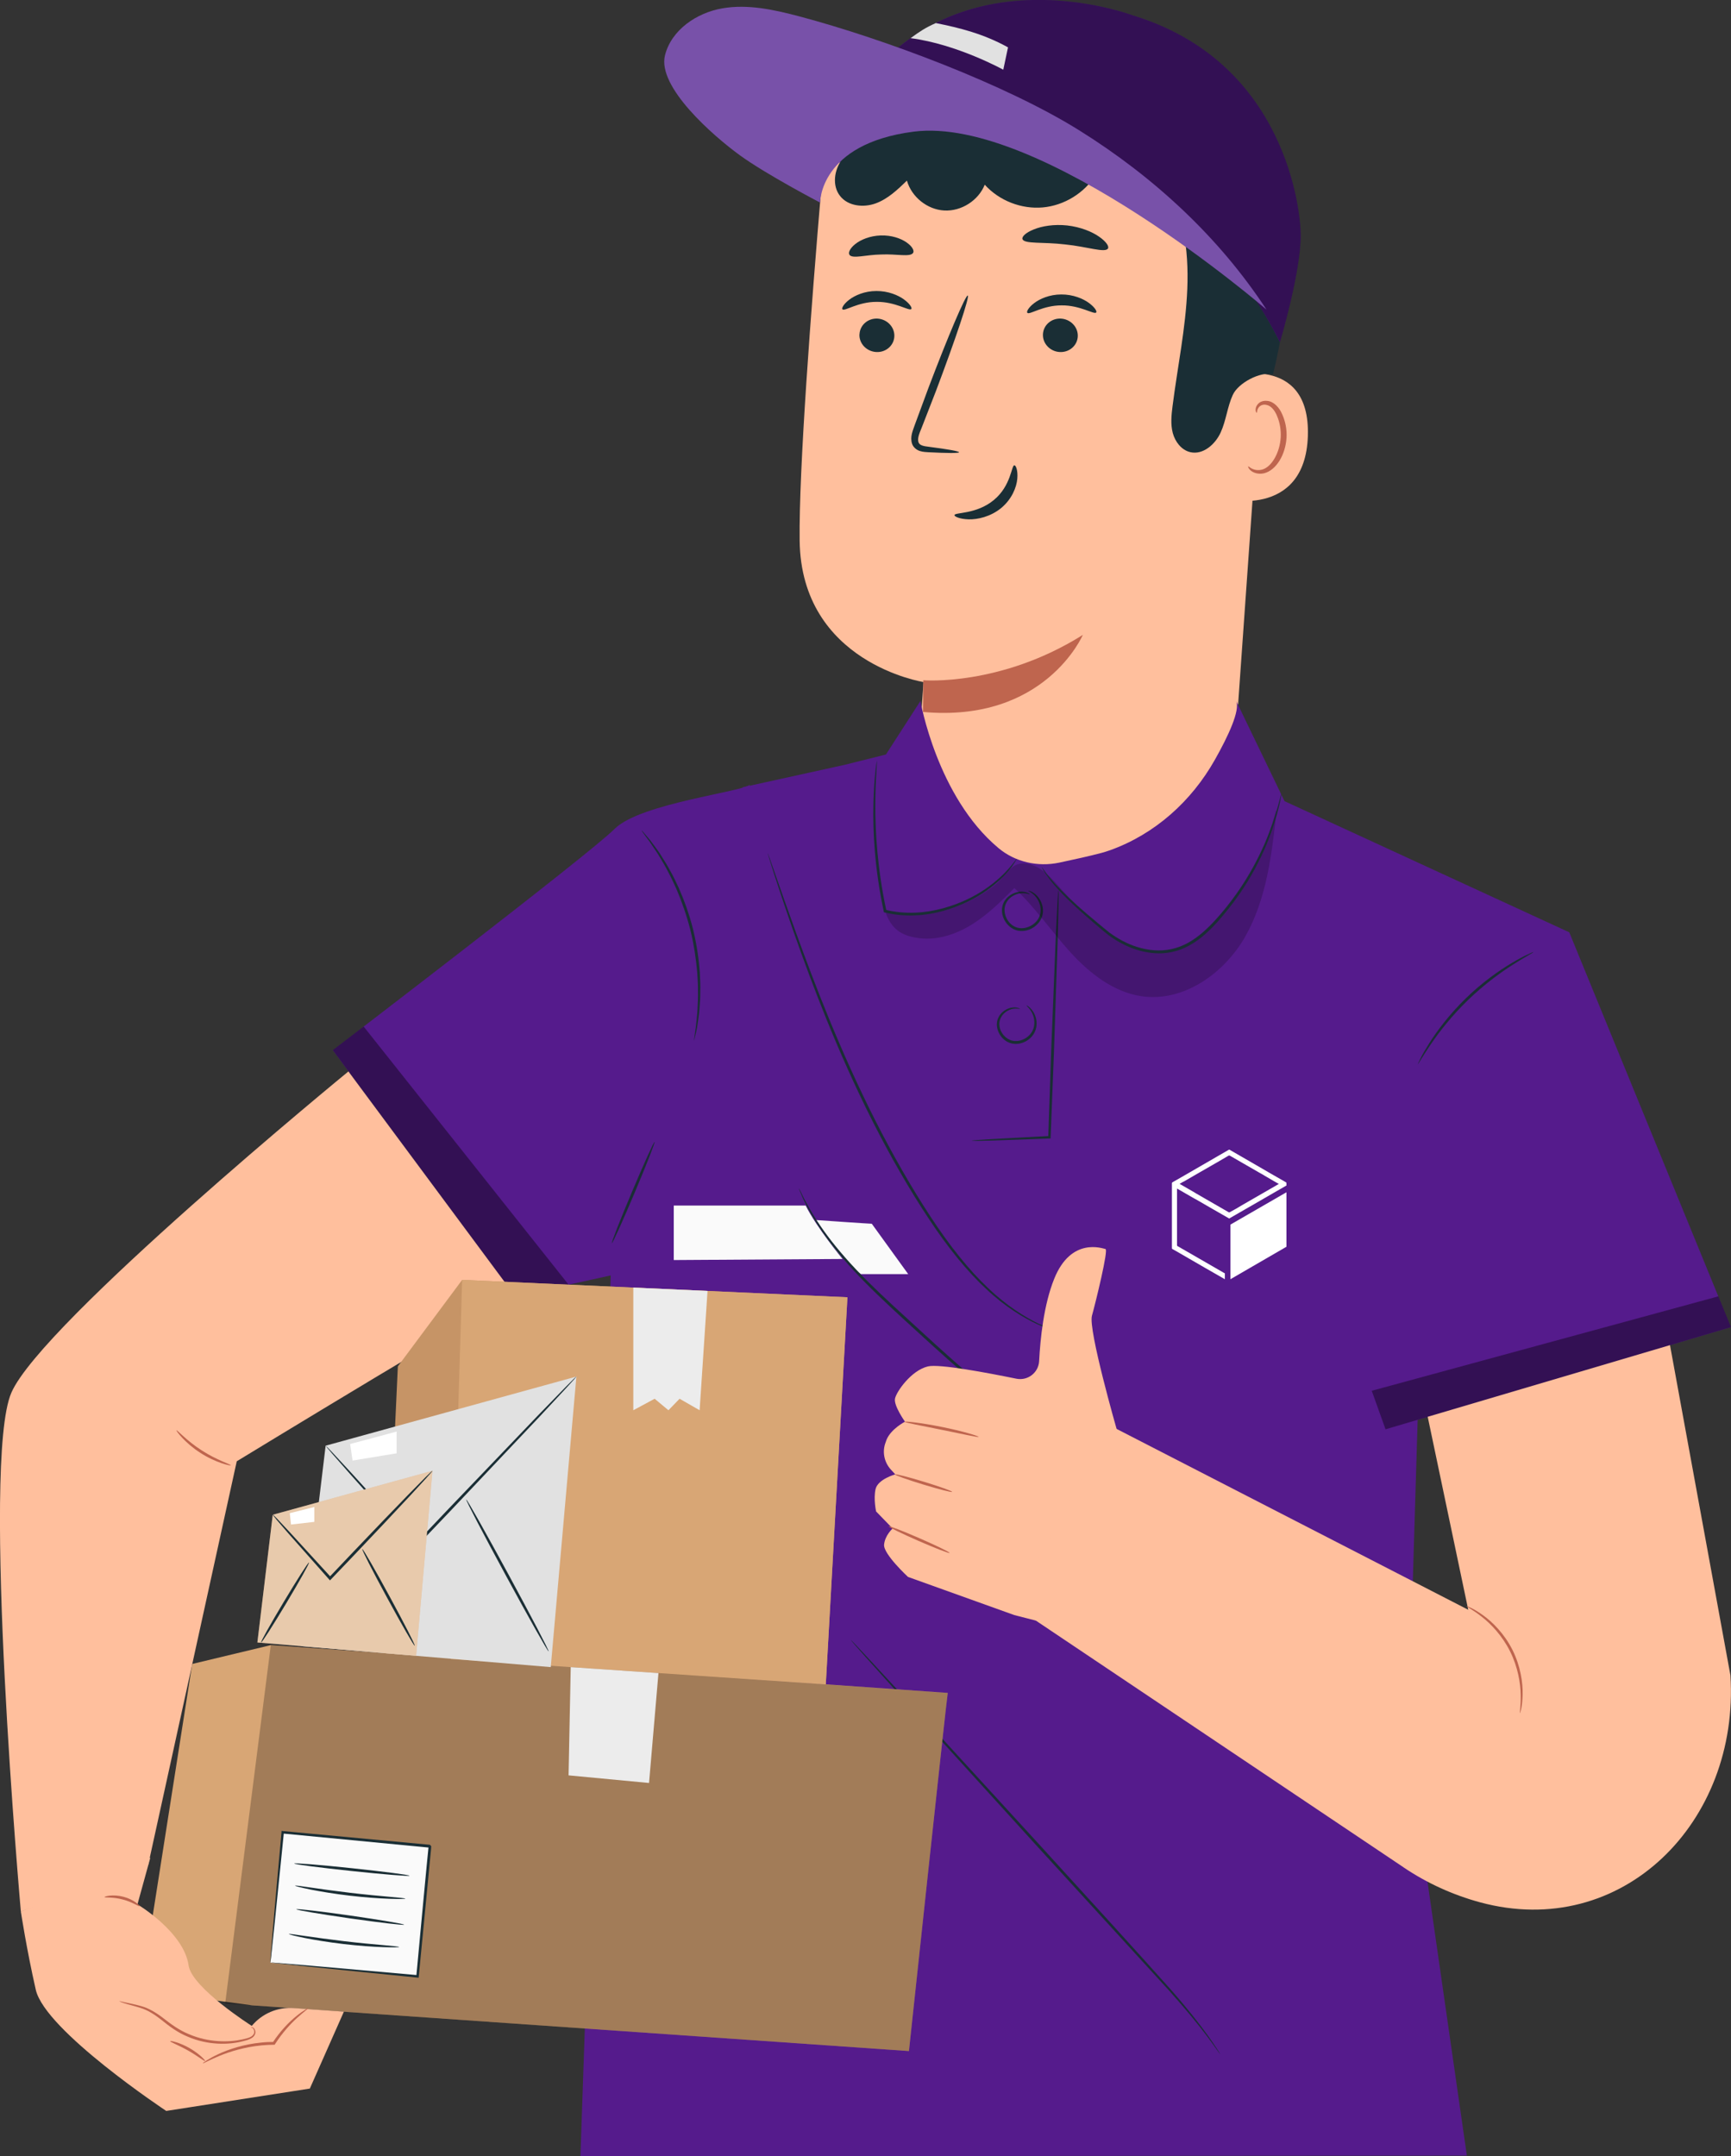 <svg xmlns="http://www.w3.org/2000/svg" id="Layer_2" viewBox="0 0 240.91 300"><rect x="0" y="0" width="240.91" height="300" fill="#333333" stroke="none"/><defs><style>.cls-1,.cls-2{fill:#fff;}.cls-3{fill:#ececec;}.cls-4{fill:#ffbf9d;}.cls-5{fill:#fafafa;}.cls-6{fill:#d8a675;}.cls-7{fill:#bf654e;}.cls-8{fill:#c69466;}.cls-9{fill:#e1e1e1;}.cls-10{fill:#1a2e35;}.cls-11{fill:#551b8c;}.cls-12{fill:#7851a9;}.cls-13{opacity:.2;}.cls-14{opacity:.25;}.cls-15,.cls-2{opacity:.4;}</style></defs><g id="Layer_1-2"><g><g><g><g><g><g><g><path class="cls-4" d="M176.43,39.7l-4.97,70.36c-.81,11.49-10.37,20.39-21.88,20.39h0c-12.68,0-22.72-10.72-21.89-23.37,.44-6.7,.84-12.18,.84-12.18,0,0-17.03-2.65-17.24-19.68-.12-9.84,1.58-32.16,3.03-49.26,.98-11.56,10.66-20.43,22.26-20.43h10.29c17.72,1.04,31.09,16.49,29.56,34.17Z"></path><path class="cls-7" d="M128.5,94.65s10.76,.88,22.2-6.31c0,0-5.25,12.26-22.24,10.72l.04-4.41Z"></path></g><g><g><g><path class="cls-10" d="M119.61,46.53c-.05,1.28,1,2.38,2.35,2.45,1.34,.07,2.46-.91,2.51-2.19,.05-1.28-1-2.38-2.34-2.46-1.34-.07-2.46,.91-2.51,2.19Z"></path><path class="cls-10" d="M117.25,43.04c.3,.32,2.14-1.05,4.76-1.04,2.61-.03,4.53,1.32,4.82,1,.14-.14-.17-.71-1-1.32-.82-.61-2.23-1.2-3.86-1.19-1.63,0-3,.61-3.79,1.22-.8,.62-1.08,1.19-.93,1.33Z"></path></g><g><path class="cls-10" d="M145.15,46.53c-.05,1.28,1,2.38,2.34,2.45,1.34,.07,2.46-.91,2.51-2.19,.05-1.28-1-2.38-2.34-2.46-1.34-.07-2.46,.91-2.51,2.19Z"></path><path class="cls-10" d="M142.98,43.53c.3,.32,2.15-1.05,4.76-1.04,2.61-.03,4.53,1.32,4.82,.99,.14-.14-.17-.71-1-1.32-.82-.61-2.23-1.2-3.86-1.19-1.63,0-3,.61-3.79,1.22-.8,.62-1.08,1.19-.93,1.33Z"></path></g><path class="cls-10" d="M133.48,62.93c.01-.15-1.61-.43-4.25-.77-.67-.07-1.3-.2-1.41-.66-.16-.48,.12-1.2,.45-1.98,.63-1.62,1.29-3.31,1.98-5.09,2.74-7.25,4.73-13.2,4.44-13.31-.29-.11-2.76,5.68-5.5,12.92-.66,1.79-1.29,3.49-1.89,5.12-.25,.76-.69,1.62-.35,2.62,.18,.5,.67,.86,1.1,.98,.43,.13,.8,.14,1.13,.16,2.65,.14,4.3,.15,4.31,0Z"></path><path class="cls-10" d="M141.18,64.74c-.43-.02-.43,2.82-2.86,4.83-2.43,2.02-5.46,1.7-5.48,2.1-.04,.18,.67,.55,1.95,.59,1.25,.04,3.08-.36,4.57-1.59,1.48-1.24,2.12-2.89,2.22-4.05,.11-1.19-.21-1.89-.4-1.87Z"></path></g><path class="cls-10" d="M142.3,33.27c.26,.71,2.87,.37,5.94,.74,3.08,.31,5.55,1.21,5.96,.57,.18-.31-.25-.97-1.25-1.66-.99-.69-2.58-1.34-4.42-1.55-1.84-.2-3.53,.09-4.65,.55-1.13,.45-1.69,1.01-1.58,1.35Z"></path><path class="cls-10" d="M118.22,35.46c.46,.59,2.26-.02,4.43-.05,2.17-.1,4,.4,4.43-.22,.19-.3-.1-.9-.91-1.46-.79-.56-2.11-1.02-3.6-.97-1.49,.05-2.78,.59-3.53,1.19-.77,.61-1.02,1.22-.81,1.51Z"></path></g><g><path class="cls-4" d="M170.69,52.48c.29-.13,11.7-3.46,11.33,8.18-.37,11.64-11.98,8.87-11.99,8.53,0-.33,.66-16.71,.66-16.71Z"></path><path class="cls-7" d="M173.72,64.9c.05-.04,.2,.15,.54,.32,.33,.16,.9,.29,1.51,.08,1.24-.41,2.34-2.33,2.47-4.43,.06-1.06-.13-2.08-.48-2.92-.33-.86-.86-1.48-1.48-1.61-.61-.16-1.06,.19-1.21,.52-.17,.32-.1,.56-.16,.57-.03,.03-.24-.2-.13-.68,.06-.23,.2-.5,.48-.71,.29-.22,.7-.32,1.13-.26,.9,.09,1.68,.94,2.06,1.87,.43,.94,.67,2.08,.6,3.27-.15,2.34-1.42,4.5-3.12,4.93-.83,.19-1.5-.08-1.85-.37-.35-.3-.4-.56-.36-.58Z"></path></g></g><path class="cls-10" d="M177.17,52.08c-1.78-.43-4.85,1.21-5.6,2.87-.76,1.66-.92,3.55-1.68,5.21-.75,1.66-2.46,3.17-4.24,2.75-1.23-.29-2.1-1.44-2.43-2.66-.32-1.22-.19-2.5-.03-3.75,.69-5.44,1.83-10.83,2.05-16.3,.22-5.48-.56-11.16-3.44-15.83-2.88-4.67-8.16-8.1-13.62-7.66-3.62,.29-6.94,2.18-10.53,2.68-4.26,.6-8.77-.91-11.82-3.94-.39-.39-2.21-1.59-2.21-1.59,0-.28,.27-2.71,1.23-3.6,7.13-6.6,19.98-8.44,29.4-6.07,9.42,2.37,18.25,9.02,22.3,17.85,4.05,8.83,2.85,21.11,.62,30.04"></path></g><path class="cls-11" d="M114.13,23.33s44.68-14.37,64,24.28c0,0,2.89-9.67,2.89-14.86,0-3.46-2.07-24.09-23.29-30.58,0,0-31.97-12.2-43.6,21.15Z"></path><path class="cls-10" d="M152.52,24.3c-1.58,2.55-4.4,4.29-7.38,4.56-2.99,.27-6.07-.93-8.09-3.16-.88,2.2-3.25,3.71-5.62,3.59-2.37-.12-4.56-1.88-5.21-4.16-1.3,1.26-2.65,2.55-4.35,3.17-1.7,.62-3.85,.39-4.96-1.04-1.14-1.45-.81-3.66,.31-5.12s2.83-2.34,4.53-3.05c5.31-2.22,11.16-3.33,16.86-2.56,5.7,.77,11.22,3.53,14.78,8.05"></path><g class="cls-15"><path d="M114.13,23.33s5.08-6.05,14.21-6.45c13.18-.58,37.84,6.83,49.8,30.73,0,0,2.89-9.67,2.89-14.86,0-3.46-2.07-24.09-23.29-30.58,0,0-31.97-12.2-43.6,21.15Z"></path></g><path class="cls-12" d="M176.27,43.09c-6.63-10.14-15.76-18.52-26.03-24.93-10.27-6.42-27.25-12.76-38.95-15.87-3.51-.93-7.18-1.75-10.76-1.13-3.58,.62-7.09,3-7.98,6.53-1.11,4.41,6.72,11.22,10.4,13.9,3.68,2.68,11.19,6.6,11.19,6.6,0,0-.1-8.18,13-9.87,17.82-2.3,49.14,24.77,49.14,24.77Z"></path></g><path class="cls-9" d="M139.63,9.7s-6.44-3.56-12.9-4.39c1.33-.97,2.04-1.44,3.51-2.1,3.31,.66,6.66,1.5,10.05,3.38l-.66,3.11Z"></path></g><g><g><path class="cls-11" d="M103.37,109.54l14.17-3.12,5.76-1.44,4.8-7.45s2.29,13.31,10.86,20.47c2.33,1.95,5.47,2.65,8.44,2.03,1.94-.41,4.22-.91,5.91-1.36,.36-.1,.76-.22,1.18-.37,6.24-2.24,11.33-6.81,14.59-12.59,1.91-3.38,3.51-6.86,2.97-8.17l6.72,13.93,39.63,18.25,22.5,54.94-43.6,12.9-1.36,45.27,8.21,57.1-123.37,.09,4.37-127.04"></path><path class="cls-10" d="M135.26,158.72s.27,.02,.78,.02c.55-.01,1.29-.03,2.19-.05,1.94-.07,4.63-.16,7.84-.28h.15s0-.16,0-.16c.13-3.4,.29-7.43,.46-11.75,.21-6.21,.39-11.83,.53-15.96,.05-2,.09-3.64,.11-4.84,0-.54,0-.97,.01-1.32,0-.3,0-.46-.02-.46-.01,0-.03,.16-.06,.46-.02,.34-.05,.78-.08,1.31-.06,1.19-.14,2.83-.24,4.83-.17,4.13-.39,9.74-.64,15.95-.15,4.31-.29,8.34-.4,11.75l.16-.16c-3.21,.17-5.9,.32-7.84,.42-.91,.06-1.64,.11-2.19,.14-.5,.04-.77,.07-.77,.09Z"></path><path class="cls-10" d="M141.98,140.37s-.18-.14-.59-.19c-.4-.05-1.02,.03-1.63,.45-.3,.21-.59,.51-.79,.9-.2,.39-.29,.88-.21,1.37,.14,.97,.87,1.99,2.02,2.28,1.15,.26,2.26-.27,2.87-1.02,.65-.77,.71-1.75,.54-2.44-.17-.71-.53-1.2-.82-1.48-.29-.28-.5-.37-.51-.35-.02,.03,.15,.16,.39,.45,.24,.29,.54,.77,.66,1.43,.12,.65,.03,1.5-.55,2.15-.55,.65-1.54,1.1-2.5,.87-.95-.24-1.62-1.12-1.75-1.95-.16-.86,.29-1.6,.81-1.99,.52-.41,1.08-.52,1.45-.52,.38,0,.58,.07,.59,.04Z"></path><path class="cls-10" d="M143.31,124.41s-.19-.18-.62-.28c-.43-.11-1.12-.11-1.84,.27-.35,.19-.72,.47-.99,.88-.27,.4-.44,.93-.41,1.47,.03,1.07,.75,2.28,1.99,2.68,1.25,.36,2.51-.24,3.16-1.1,.34-.43,.51-.94,.55-1.42,.03-.48-.06-.93-.21-1.3-.3-.75-.81-1.21-1.19-1.44-.38-.23-.63-.26-.64-.24-.01,.03,.21,.12,.55,.37,.33,.25,.77,.71,1.01,1.41,.25,.68,.26,1.65-.36,2.4-.58,.74-1.7,1.25-2.76,.95-1.05-.32-1.7-1.38-1.74-2.32-.07-.97,.54-1.74,1.17-2.09,.64-.37,1.27-.42,1.68-.36,.41,.05,.63,.17,.65,.13Z"></path><path class="cls-10" d="M147.32,185.34s-.06-.04-.19-.09c-.15-.06-.33-.13-.57-.22-.5-.17-1.22-.49-2.14-.91-1.8-.89-4.33-2.43-6.94-4.94-2.63-2.48-5.33-5.86-7.95-9.86-2.63-4-5.25-8.57-7.75-13.5-4.99-9.87-8.52-19.25-11-26.06-1.24-3.41-2.2-6.18-2.87-8.09-.33-.93-.59-1.67-.77-2.2-.09-.23-.16-.42-.21-.57-.05-.13-.08-.19-.08-.19s0,.07,.05,.2c.05,.15,.1,.34,.17,.58,.17,.54,.41,1.28,.7,2.23,.63,1.93,1.55,4.71,2.75,8.13,2.41,6.83,5.91,16.25,10.91,26.14,2.5,4.94,5.14,9.52,7.79,13.52,2.64,4.01,5.38,7.39,8.06,9.86,2.65,2.5,5.23,4.01,7.07,4.87,.93,.41,1.66,.7,2.18,.85,.24,.07,.43,.13,.58,.18,.13,.04,.2,.06,.2,.05Z"></path><path class="cls-5" d="M121.33,170.27c-.32,0-7.83-.52-7.83-.52,0,0,3.1,5.48,6.33,7.53h6.57s-5.07-7.01-5.07-7.01Z"></path><path class="cls-10" d="M148.64,201.94s-.14-.12-.43-.33c-.32-.22-.74-.51-1.27-.88-1.1-.76-2.67-1.89-4.57-3.34-3.81-2.89-8.8-7.21-14.17-12.15-2.69-2.46-5.27-4.79-7.51-7.02-2.24-2.23-4.11-4.37-5.53-6.28-1.43-1.91-2.41-3.58-3.03-4.76-.33-.58-.53-1.06-.69-1.37-.16-.32-.25-.48-.26-.47-.01,0,.05,.18,.19,.51,.14,.32,.32,.81,.63,1.41,.58,1.21,1.53,2.91,2.94,4.85,1.41,1.95,3.27,4.12,5.5,6.37,2.23,2.26,4.8,4.6,7.5,7.06,5.37,4.94,10.41,9.24,14.27,12.08,1.92,1.43,3.53,2.52,4.65,3.24,.56,.36,1.01,.63,1.31,.81,.3,.18,.46,.27,.47,.26Z"></path><path class="cls-10" d="M169.8,285.8s-.03-.06-.09-.18c-.08-.13-.18-.3-.31-.5-.28-.43-.7-1.06-1.27-1.86-1.14-1.59-2.89-3.82-5.2-6.45-4.65-5.22-11.16-12.34-18.34-20.22-7.19-7.85-13.71-14.96-18.44-20.13-2.36-2.54-4.27-4.61-5.62-6.07-.65-.69-1.17-1.24-1.54-1.64-.17-.17-.3-.31-.41-.42-.09-.09-.14-.14-.15-.13,0,0,.04,.06,.12,.16,.1,.12,.23,.26,.38,.45,.36,.41,.86,.97,1.49,1.69,1.33,1.48,3.21,3.57,5.53,6.15,4.72,5.19,11.2,12.32,18.36,20.2,7.18,7.85,13.69,14.96,18.42,20.14,2.33,2.6,4.11,4.79,5.28,6.35,.58,.78,1.03,1.4,1.32,1.82,.14,.19,.25,.35,.34,.48,.08,.11,.12,.16,.13,.15Z"></path></g><path class="cls-11" d="M104.35,109.16c-.65,.97-15.24,2.59-18.8,6.16-3.57,3.57-39.23,30.8-39.23,30.8l25.4,34.26,16.41-3.61,16.21-67.6Z"></path><polygon class="cls-15" points="50.61 142.83 79.13 178.74 71.72 180.37 46.32 146.11 50.61 142.83"></polygon><path class="cls-10" d="M96.58,144.82s.13-.42,.3-1.19c.09-.39,.18-.86,.25-1.42,.07-.56,.18-1.19,.22-1.9,.06-.71,.12-1.48,.11-2.32,.03-.83-.02-1.72-.06-2.66-.14-1.87-.43-3.92-.94-6.02-.53-2.1-1.24-4.05-1.99-5.76-.4-.85-.77-1.66-1.19-2.38-.39-.74-.8-1.4-1.18-1.99-.36-.61-.76-1.12-1.09-1.57-.32-.46-.63-.84-.89-1.14-.51-.61-.8-.93-.82-.92-.02,.02,.23,.38,.7,1.01,.24,.31,.53,.7,.83,1.17,.31,.47,.68,.98,1.03,1.59,.37,.6,.76,1.26,1.13,2,.4,.72,.76,1.53,1.15,2.37,.73,1.71,1.41,3.64,1.94,5.71,.51,2.08,.8,4.11,.96,5.96,.05,.93,.12,1.81,.1,2.63,.02,.83-.02,1.6-.06,2.3-.02,.7-.11,1.33-.16,1.89-.05,.56-.12,1.03-.18,1.42-.12,.78-.17,1.21-.14,1.22Z"></path><path class="cls-10" d="M85.16,172.96c.1,.04,1.51-3.08,3.15-6.96,1.64-3.89,2.89-7.08,2.79-7.12-.1-.04-1.51,3.08-3.15,6.96-1.64,3.89-2.89,7.07-2.79,7.12Z"></path><path class="cls-10" d="M197.3,148.09c.06,.03,.67-1.09,1.83-2.79,1.15-1.7,2.9-3.95,5.15-6.13,2.25-2.18,4.55-3.86,6.29-4.96,1.73-1.1,2.87-1.68,2.84-1.74-.01-.02-.31,.1-.83,.35-.53,.24-1.27,.63-2.16,1.16-1.78,1.05-4.14,2.71-6.41,4.92-2.27,2.21-4,4.51-5.1,6.26-.55,.88-.97,1.6-1.22,2.12-.26,.52-.39,.81-.37,.82Z"></path><polygon class="cls-15" points="240.91 184.65 239.15 180.37 190.91 193.51 192.83 198.87 240.91 184.65"></polygon><path class="cls-5" d="M112.14,167.74h-18.37s0,7.58,0,7.58l23.49-.15s-3.63-4.4-5.13-7.43Z"></path><g class="cls-13"><path d="M177.64,113.12c-.66,5.89-1.39,11.96-4.3,17.13-2.91,5.16-8.61,9.23-14.48,8.36-3.91-.58-7.23-3.2-9.89-6.12-2.66-2.92-4.9-6.25-7.8-8.93-1.82,1.83-3.67,3.67-5.86,5.04-2.19,1.37-4.78,2.25-7.34,1.94-2.56-.31-3.97-1.32-4.78-3.77,2.74,.85,4.24,.72,6.96,.2,2.88-.56,5.67-1.76,8.24-3.79,1.6-1.26,2.18-3.15,4.21-3.04,1.88,.11,3.35,1.6,4.59,3.01,1.89,2.17,4.29,4.52,6.55,6.31,2.26,1.79,4.46,3,7.33,2.93,4.75-.1,8.64-3.83,11.26-7.8,2.41-3.64,4.2-7.7,5.28-11.93"></path></g><path class="cls-10" d="M122.06,105.77s-.04,.14-.08,.42c-.04,.28-.1,.69-.15,1.22-.11,1.06-.23,2.59-.27,4.5-.1,3.8,.19,9.09,1.41,14.78,0,.04,.02,.08,.02,.12l.02,.12,.12,.03c2.86,.71,5.71,.46,8.13-.21,2.43-.67,4.48-1.72,6.02-2.82,1.55-1.1,2.65-2.2,3.29-3.04,.35-.4,.55-.76,.71-.99,.15-.23,.23-.36,.22-.37-.09-.09-1.25,2.05-4.38,4.17-1.54,1.06-3.57,2.06-5.96,2.7-2.38,.64-5.17,.87-7.94,.18l.14,.15s-.02-.08-.02-.12c-1.22-5.65-1.54-10.91-1.52-14.69,0-1.9,.08-3.43,.15-4.49,.03-.49,.05-.9,.07-1.22,.01-.28,.01-.43,0-.43Z"></path><path class="cls-10" d="M144.99,120.67s.07,.16,.24,.45c.17,.29,.45,.7,.84,1.21,.77,1.02,2.03,2.38,3.71,3.92,.84,.77,1.78,1.59,2.8,2.46,.51,.43,1.03,.88,1.6,1.33,.57,.44,1.2,.84,1.87,1.2,1.34,.72,2.89,1.25,4.55,1.38,1.66,.15,3.44-.22,4.98-1.1,1.55-.87,2.8-2.08,3.9-3.29,1.1-1.23,2.08-2.47,2.94-3.72,1.73-2.48,2.97-4.92,3.85-7.02,.87-2.11,1.39-3.89,1.69-5.12,.16-.62,.25-1.1,.31-1.43,.06-.33,.09-.5,.07-.51-.01,0-.07,.17-.15,.49-.08,.32-.21,.8-.38,1.41-.35,1.22-.91,2.97-1.8,5.05-.91,2.07-2.16,4.48-3.89,6.92-.86,1.22-1.84,2.46-2.93,3.66-1.09,1.19-2.32,2.37-3.81,3.2-1.48,.84-3.16,1.19-4.76,1.06-1.6-.12-3.1-.63-4.41-1.32-.65-.35-1.27-.74-1.83-1.16-.55-.43-1.08-.88-1.6-1.31-1.03-.85-1.98-1.66-2.82-2.41-1.69-1.51-2.98-2.83-3.78-3.81-.41-.49-.7-.88-.89-1.16-.19-.27-.3-.42-.31-.41Z"></path></g><g><g><g><path class="cls-4" d="M161.25,207.4l-5.82-8.48s-4-13.91-3.46-15.85c.54-1.94,2.31-9.19,1.89-9.28-.42-.09-4.77-1.71-7.13,4.11-1.47,3.62-1.95,8.39-2.11,11.47-.08,1.62-1.58,2.78-3.17,2.46-4.02-.82-10.72-2.09-12.31-1.71-2.31,.55-4.38,3.5-4.58,4.48-.2,.98,1.39,3.21,1.39,3.21,0,0-1.96,1.01-2.57,2.52-.08,.21-.15,.41-.21,.6-.38,1.24-.06,2.58,.81,3.54l.62,.67s-2.45,.67-2.75,2.07c-.3,1.4,.08,3.09,.08,3.09l2.3,2.37s-1.07,.95-1.19,2.25,3.33,4.49,3.33,4.49l14.8,5.31,5.87,1.5,14.2-18.84Z"></path><path class="cls-7" d="M125.92,197.83c-.02,.11,2.29,.53,5.13,1.11,2.84,.57,5.13,1.09,5.15,.98,.01-.05-.54-.25-1.46-.51-.92-.26-2.19-.57-3.62-.86-1.42-.29-2.72-.5-3.67-.62-.94-.12-1.53-.16-1.54-.1Z"></path><path class="cls-7" d="M124.56,205.15c-.03,.1,1.72,.73,3.92,1.4,2.19,.67,4,1.13,4.03,1.02,.03-.1-1.72-.73-3.92-1.4-2.19-.67-4-1.13-4.03-1.02Z"></path><path class="cls-7" d="M123.68,212.37c-.04,.1,1.82,1.01,4.16,2.03,2.34,1.02,4.27,1.77,4.32,1.67,.04-.1-1.82-1.01-4.16-2.03-2.34-1.02-4.27-1.77-4.32-1.67Z"></path></g><path class="cls-4" d="M195.36,259.83l-54.44-36.52,13.73-24.88,49.69,25.55-5.64-26.85,33.72-9.97,8.41,45.94h0c1.3,20.44-15.09,36.94-34.86,31.58h0c-3.78-1.03-7.37-2.66-10.62-4.85Z"></path></g><path class="cls-7" d="M211.53,238.4s.1-.24,.19-.68c.09-.45,.17-1.11,.19-1.93,.04-1.63-.28-3.94-1.4-6.2-1.13-2.26-2.78-3.9-4.11-4.85-.66-.48-1.24-.81-1.65-1.01-.41-.2-.65-.28-.66-.26-.03,.06,.88,.49,2.14,1.49,1.26,.98,2.83,2.61,3.93,4.8,1.09,2.19,1.45,4.43,1.48,6.02,.04,1.61-.17,2.6-.1,2.61Z"></path></g><g><g><path class="cls-4" d="M71.72,180.37c-.34-.46-38.77,22.95-38.77,22.95l-12.32,56.13-17.73,6.51s-5.54-62.46-1.32-72.18c4.21-9.73,46.91-44.7,46.91-44.7l23.23,31.3Z"></path><path class="cls-7" d="M24.56,199.01c-.08,.05,1.17,1.76,3.33,3.14,2.16,1.4,4.23,1.83,4.24,1.73,.04-.12-1.93-.7-4.03-2.06-2.11-1.34-3.45-2.89-3.55-2.81Z"></path></g><g><polygon class="cls-8" points="117.94 180.5 114.93 234.36 53.52 230.21 55.37 190.11 64.32 178.08 117.94 180.5"></polygon><path class="cls-6" d="M131.9,235.56c-.19,1.03-5.4,49.82-5.4,49.82l-91.41-6.36-15.47-2.07,7.13-45.43,10.93-2.62,94.21,6.65Z"></path><path class="cls-14" d="M37.69,228.91l94.21,6.65c-.19,1.03-5.4,49.82-5.4,49.82l-95.16-6.62,6.35-49.86Z"></path><polygon class="cls-6" points="62.72 230.83 114.93 234.36 117.94 180.5 64.32 178.08 62.72 230.83"></polygon><polygon class="cls-3" points="98.47 179.62 97.37 196.22 94.58 194.62 93.03 196.22 91.11 194.62 88.14 196.22 88.14 179.15 98.47 179.62"></polygon><g><polygon class="cls-9" points="76.65 231.96 80.22 191.53 45.32 201.15 41.96 229.05 76.65 231.96"></polygon><path class="cls-10" d="M45.32,201.15s.07,.11,.22,.29c.18,.21,.4,.47,.67,.79,.63,.72,1.49,1.71,2.57,2.93,2.24,2.51,5.34,5.99,8.92,10l.14,.15,.14-.15c1.49-1.56,3.09-3.24,4.75-4.98,4.84-5.12,9.22-9.75,12.43-13.14,1.55-1.67,2.82-3.03,3.73-4.01,.41-.46,.75-.82,1-1.1,.23-.26,.34-.39,.33-.4s-.14,.11-.39,.35c-.27,.27-.62,.62-1.05,1.05-.94,.96-2.23,2.29-3.83,3.93-3.23,3.37-7.64,7.97-12.51,13.06-1.65,1.74-3.25,3.42-4.74,4.99h.28c-3.62-3.97-6.75-7.41-9.02-9.9-1.11-1.19-2-2.16-2.65-2.86-.29-.31-.53-.56-.72-.75-.17-.17-.26-.25-.27-.25Z"></path><path class="cls-10" d="M64.89,208.64c-.1,.05,2.39,4.82,5.56,10.66,3.16,5.84,5.81,10.52,5.9,10.47,.1-.05-2.39-4.82-5.56-10.66-3.16-5.83-5.81-10.52-5.9-10.47Z"></path><path class="cls-10" d="M42.77,229.05c.09,.06,2.51-3.81,5.4-8.63,2.89-4.82,5.16-8.78,5.07-8.83-.09-.06-2.51,3.81-5.4,8.63-2.89,4.82-5.16,8.78-5.07,8.83Z"></path></g><g><polygon class="cls-6" points="57.91 230.38 60.19 204.64 37.96 210.76 35.82 228.53 57.91 230.38"></polygon><polygon class="cls-2" points="57.91 230.38 60.19 204.64 37.96 210.76 35.82 228.53 57.91 230.38"></polygon><path class="cls-10" d="M37.96,210.76s.18,.26,.55,.71c.42,.49,.96,1.11,1.62,1.88,1.45,1.63,3.41,3.84,5.66,6.39l.14,.15,.14-.15c.95-.99,1.97-2.06,3.03-3.17,3.1-3.26,5.89-6.22,7.9-8.38,.96-1.05,1.76-1.91,2.36-2.57,.55-.61,.85-.96,.83-.98-.02-.02-.35,.29-.94,.87-.63,.63-1.45,1.47-2.45,2.48-2.06,2.11-4.88,5.04-7.98,8.3-1.05,1.11-2.07,2.18-3.02,3.18h.28c-2.29-2.5-4.29-4.68-5.76-6.29-.69-.73-1.26-1.34-1.7-1.81-.4-.42-.63-.64-.65-.62Z"></path><path class="cls-10" d="M50.42,215.53c-.1,.05,1.46,3.11,3.48,6.82,2.02,3.72,3.73,6.69,3.82,6.63,.1-.05-1.46-3.11-3.48-6.82-2.01-3.71-3.73-6.69-3.82-6.63Z"></path><path class="cls-10" d="M36.34,228.53c.09,.06,1.66-2.39,3.5-5.46,1.84-3.07,3.26-5.61,3.16-5.66s-1.66,2.39-3.5,5.46c-1.84,3.07-3.26,5.61-3.16,5.66Z"></path></g><polygon class="cls-1" points="43.75 209.68 43.75 211.75 40.5 212.12 40.33 210.54 43.75 209.68"></polygon><path class="cls-1" d="M55.2,199.18v3.03s-6.13,1.01-6.13,1.01l-.34-2.3,6.46-1.73Z"></path><polygon class="cls-3" points="79.13 247.02 79.43 231.96 91.64 232.79 90.33 248.08 79.13 247.02"></polygon><g><g><rect class="cls-5" x="39.64" y="254.69" width="18.21" height="20.58" transform="translate(-219.66 288.49) rotate(-84.58)"></rect><path class="cls-10" d="M37.63,273.07s.02-.12,.05-.35c.03-.25,.07-.57,.11-.98,.09-.88,.23-2.12,.39-3.69,.32-3.18,.78-7.69,1.33-13.09l-.18,.15c5.9,.57,12.94,1.25,20.49,1.97,.04,.05-.33-.4-.18-.21h0s0,.01,0,.01v.02s0,.04,0,.04v.08s-.02,.15-.02,.15l-.03,.31-.06,.61c-.04,.41-.08,.82-.12,1.22-.08,.81-.15,1.61-.23,2.41-.15,1.59-.3,3.15-.44,4.67-.28,3.04-.55,5.92-.8,8.59l.19-.16c-6.08-.54-11.17-.99-14.79-1.31-1.78-.15-3.2-.27-4.2-.35-.47-.04-.84-.06-1.12-.09-.26-.02-.39-.02-.4-.02,0,0,.11,.02,.36,.05,.27,.03,.63,.07,1.08,.12,.99,.1,2.39,.25,4.15,.44,3.64,.37,8.76,.88,14.88,1.5l.17,.02,.02-.17c.26-2.67,.54-5.55,.83-8.59,.15-1.52,.29-3.08,.45-4.67,.08-.8,.15-1.6,.23-2.41,.04-.41,.08-.81,.12-1.22l.06-.61,.03-.31v-.15s.02-.08,.02-.08v-.04s0-.02,0-.02h0s0-.01,0-.01c.16,.19-.21-.26-.18-.22-7.55-.7-14.59-1.36-20.49-1.91l-.17-.02v.17c-.5,5.46-.9,10-1.18,13.22-.13,1.55-.23,2.78-.3,3.66-.03,.4-.05,.71-.07,.95-.01,.21-.02,.32-.01,.32Z"></path></g><path class="cls-10" d="M40.95,259.29c-.01,.11,3.57,.57,8,1.04,4.43,.47,8.03,.76,8.04,.65,.01-.11-3.57-.57-8-1.04-4.43-.47-8.03-.76-8.04-.65Z"></path><path class="cls-10" d="M41.07,262.37c-.01,.05,.83,.27,2.2,.55,1.37,.27,3.28,.59,5.41,.84,2.12,.25,4.06,.38,5.46,.43,1.4,.05,2.27,.03,2.27-.02,0-.06-.86-.13-2.25-.26-1.39-.12-3.31-.3-5.43-.55-2.11-.25-4.02-.52-5.41-.72-1.38-.2-2.24-.33-2.25-.27Z"></path><path class="cls-10" d="M40.21,269.1c-.01,.05,.83,.27,2.2,.55,1.37,.27,3.28,.59,5.41,.84,2.12,.25,4.06,.38,5.46,.43,1.4,.05,2.27,.03,2.27-.02,0-.06-.86-.13-2.25-.26-1.39-.12-3.31-.3-5.43-.55-2.11-.25-4.02-.52-5.41-.72-1.38-.2-2.24-.33-2.25-.27Z"></path><path class="cls-10" d="M41.24,265.65c-.02,.11,3.33,.67,7.47,1.27,4.14,.59,7.51,.98,7.53,.88,.02-.11-3.33-.67-7.47-1.27-4.14-.59-7.51-.98-7.53-.88Z"></path></g></g><g><path class="cls-4" d="M23.15,293.72s-16.87-11.16-18.17-16.87c-1.3-5.71-2.08-10.9-2.08-10.9l18.02-7.47-1.79,6.49s6.46,3.84,7.12,8.5c.44,3.11,8.79,8.41,8.79,8.41h0c1.42-1.71,3.58-2.64,5.8-2.48l7.02,.5-4.74,10.7-19.98,3.11Z"></path><path class="cls-7" d="M16.56,278.42s.27,.16,.8,.32c.53,.18,1.31,.35,2.23,.65,.93,.28,1.92,.89,2.93,1.7,1.01,.81,2.18,1.71,3.61,2.29,2.83,1.22,5.74,1.14,7.65,.64,.48-.12,.93-.23,1.28-.47,.36-.22,.54-.63,.47-.93-.05-.3-.23-.49-.38-.54-.15-.06-.23-.02-.23-.01,0,.02,.08,.02,.2,.08,.11,.07,.24,.24,.26,.49,.04,.25-.12,.54-.43,.73-.31,.19-.75,.28-1.22,.39-1.89,.42-4.7,.45-7.44-.73-1.38-.56-2.51-1.41-3.54-2.21-1.03-.8-2.09-1.42-3.06-1.68-.96-.28-1.75-.41-2.28-.53-.54-.12-.83-.2-.84-.18Z"></path><path class="cls-7" d="M28.24,287.08c.03,.06,.87-.44,2.3-1.03,1.43-.59,3.5-1.23,5.85-1.46,.59-.06,1.17-.08,1.73-.09h.11s.05-.09,.05-.09c1.05-1.64,2.23-2.89,3.14-3.71,.91-.82,1.51-1.24,1.48-1.29-.01-.02-.18,.06-.47,.25-.29,.18-.7,.46-1.18,.85-.96,.78-2.21,2.02-3.3,3.69l.16-.09c-.57,0-1.16,.02-1.77,.09-2.4,.23-4.5,.93-5.92,1.59-.72,.33-1.27,.65-1.64,.88-.37,.24-.56,.38-.55,.41Z"></path><path class="cls-7" d="M23.69,284.01c-.03,.11,1.14,.54,2.47,1.29,1.33,.75,2.3,1.54,2.38,1.46,.07-.07-.81-1.02-2.18-1.8-1.37-.78-2.64-1.05-2.66-.95Z"></path><path class="cls-7" d="M14.55,263.95c.02,.12,1.17-.03,2.52,.34,1.35,.34,2.29,1.03,2.36,.94,.08-.07-.81-.95-2.26-1.32-1.45-.38-2.65-.05-2.62,.04Z"></path></g></g></g><g><path class="cls-1" d="M170.48,177.18s-.09-.05-.13-.07c-.55-.32-1.11-.64-1.66-.96-.61-.35-1.21-.7-1.82-1.05-.61-.35-1.23-.7-1.84-1.06-.38-.22-.77-.45-1.15-.66-.07-.04-.07-.08-.07-.14v-7.87c.21,.12,.4,.23,.59,.34,.54,.31,1.07,.62,1.61,.93,.08,.05,.16,.09,.25,.14,.04,.02,.08,.04,.11,.06,0,0,0,0,.01,0,.72,.42,2.22,1.28,2.39,1.38,.54,.31,2.3,1.32,2.3,1.32,0,0,2.15-1.23,2.73-1.57,.55-.32,1.1-.63,1.65-.95,.59-.34,1.19-.69,1.78-1.03,.35-.2,.7-.4,1.06-.61,0,0,.01,0,.02-.01l.73-.42c0-.11,0-.22,0-.33,0-.06-.02-.09-.07-.12-.74-.43-1.49-.86-2.23-1.28-.75-.44-1.5-.87-2.26-1.31-.6-.35-1.2-.69-1.8-1.04-.51-.3-1.03-.59-1.54-.89-.05-.03-.08-.03-.13,0-.58,.33-1.15,.67-1.73,1-.68,.39-1.36,.78-2.04,1.18-.7,.4-1.39,.81-2.09,1.21-.66,.38-1.33,.76-1.99,1.14-.05,.03-.06,.08-.06,.13,0,1.24,0,2.47,0,3.71v2.09c0,1.08,0,2.15,0,3.23,0,.06,.02,.09,.07,.12,.13,.07,.25,.14,.38,.21,.6,.35,1.2,.69,1.8,1.04l1.02,.59c.44,.26,.89,.51,1.33,.77,.39,.23,.78,.45,1.17,.67,.53,.31,1.07,.62,1.6,.92v-.81Zm-5.78-12.75c.74-.43,1.49-.86,2.23-1.29,.83-.48,1.66-.95,2.49-1.43,.52-.3,1.04-.6,1.56-.91,.07-.04,.13-.03,.19,0,.67,.39,1.34,.78,2.01,1.16,.12,.07,1.45,.84,2.24,1.29,.03,.02,.05,.03,.08,.04,.05,.03,.09,.05,.14,.08,.19,.11,.32,.18,.35,.21,.42,.24,.83,.48,1.25,.73,.24,.14,.49,.28,.74,.42-.2,.11-.37,.22-.55,.32-.83,.48-1.67,.96-2.5,1.44-.7,.4-1.39,.8-2.08,1.2-.26,.15-.52,.32-.79,.47-.31,.18-.62,.35-.94,.52-.03,.01-.07,.01-.1,0-.22-.12-.43-.24-.64-.37-.46-.27-.92-.53-1.39-.8-.14-.08-1.62-.94-2.39-1.38-.02-.01-.05-.03-.07-.04-.02-.01-.05-.03-.07-.04-.03-.01-.05-.03-.07-.04-.02-.01-.04-.02-.06-.04-.03-.02-.06-.03-.08-.05-.03-.02-.06-.03-.08-.05-.3-.17-.6-.34-.89-.51-.32-.18-.63-.36-.95-.55-.05-.03-.09-.06-.16-.09,.19-.11,.36-.21,.53-.31Z"></path><path class="cls-1" d="M179.04,165.89l-7.8,4.5v7.6l7.8-4.52c0-1.54,0-5.89,0-7.58Z"></path></g></g></g></svg>